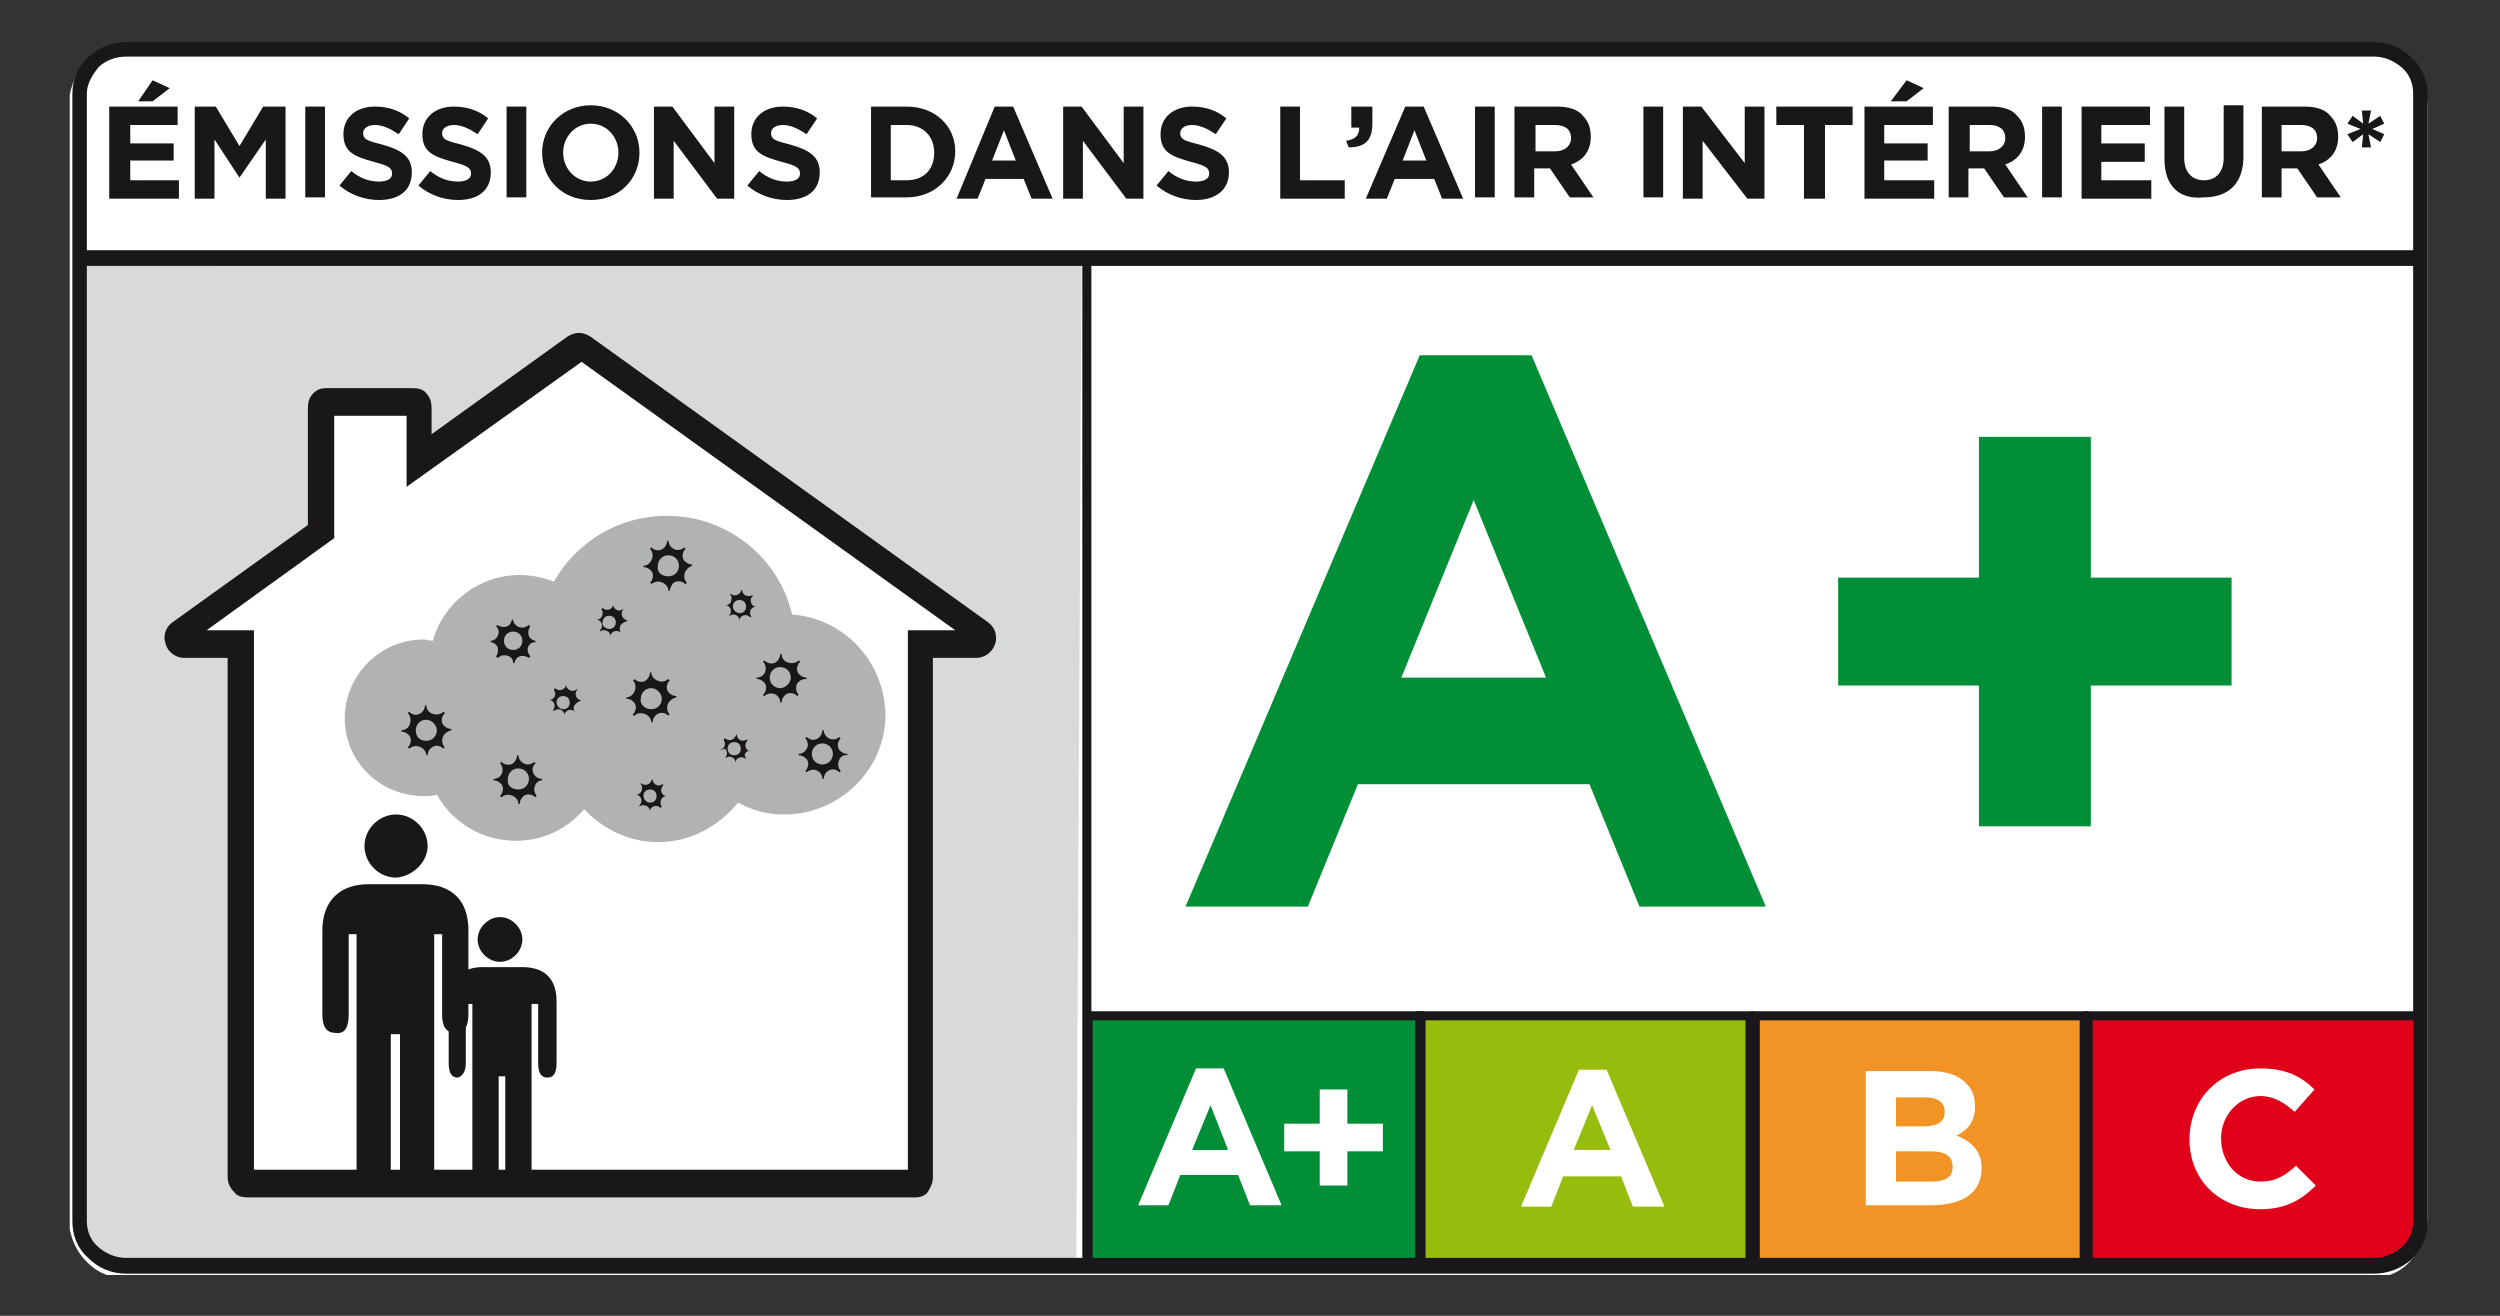 <?xml version="1.0" encoding="utf-8"?>
<!-- Generator: Adobe Illustrator 24.0.0, SVG Export Plug-In . SVG Version: 6.00 Build 0)  -->
<svg version="1.1" id="Calque_1" xmlns="http://www.w3.org/2000/svg" xmlns:xlink="http://www.w3.org/1999/xlink" x="0px" y="0px"
	 viewBox="0 0 190 100" style="enable-background:new 0 0 190 100;" xml:space="preserve">
<rect x="0" y="0" width="190" height="100" fill="#333333" stroke="none"/>
<style type="text/css">
	.st0{clip-path:url(#SVGID_2_);fill:#FFFFFF;}
	.st1{fill:#D8D9DA;}
	.st2{fill:#1A171B;}
	.st3{fill:none;stroke:#1A171B;stroke-width:0.167;}
	.st4{fill:#96BD0D;}
	.st5{fill:none;stroke:#1A171B;stroke-width:0.689;}
	.st6{fill:#FFFFFF;}
	.st7{fill:#F19425;}
	.st8{fill:#E1001A;}
	.st9{fill:#008F36;}
	.st10{fill:#B0B2B3;}
	.st11{fill:none;}
</style>
<g>
	<g>
		<defs>
			<rect id="SVGID_1_" x="5.3" y="3" width="179.4" height="93.9"/>
		</defs>
		<clipPath id="SVGID_2_">
			<use xlink:href="#SVGID_1_"  style="overflow:visible;"/>
		</clipPath>
		<path class="st0" d="M180.4,97.1H9.3c-1.1,0-2.1-0.5-2.9-1.4c-0.8-0.9-1.2-2.1-1.2-3.3V8.2c0-2.6,1.9-4.7,4.1-4.7h171.1
			c1.1,0,2.1,0.5,2.9,1.4l-0.4,0.5l0.4-0.5c0.8,0.9,1.2,2.1,1.2,3.3v84.2c0,1.2-0.4,2.4-1.2,3.3C182.6,96.6,181.5,97.1,180.4,97.1
			L180.4,97.1z"/>
	</g>
	<g>
		<path class="st1" d="M6.2,20.2l76-0.2l-0.4,75.7H9.7c-3.7,0-3-0.5-3.2-2L6.2,20.2z"/>
	</g>
	<path class="st2" d="M11.6,6.1l1.3,0.6l-1.3,1h-1.1L11.6,6.1z M8.3,8.1h5.2v1.4H9.9v1.4h3.3v1.3H9.9v1.5h3.7v1.4H8.3V8.1z"/>
	<polygon class="st2" points="14.8,8.1 16.4,8.1 18.2,11.1 20,8.1 21.7,8.1 21.7,15.1 20.2,15.1 20.2,10.6 18.2,13.5 18.2,13.5 
		16.3,10.6 16.3,15.1 14.8,15.1 	"/>
	<rect x="23.2" y="8.1" class="st2" width="1.5" height="6.9"/>
	<g>
		<path class="st2" d="M25.8,14.1l0.9-1.1c0.6,0.5,1.3,0.8,2.1,0.8c0.6,0,1-0.2,1-0.6v0c0-0.4-0.2-0.6-1.4-0.9
			c-1.4-0.4-2.3-0.7-2.3-2.1v0c0-1.3,1-2.1,2.4-2.1c1,0,1.9,0.3,2.6,0.9l-0.8,1.2c-0.6-0.4-1.2-0.7-1.8-0.7c-0.6,0-0.9,0.3-0.9,0.6
			v0c0,0.5,0.3,0.6,1.5,0.9c1.4,0.4,2.2,0.9,2.2,2.1v0c0,1.4-1,2.1-2.5,2.1C27.7,15.2,26.6,14.8,25.8,14.1"/>
		<path class="st2" d="M31.8,14.1l0.9-1.1c0.6,0.5,1.3,0.8,2.1,0.8c0.6,0,1-0.2,1-0.6v0c0-0.4-0.2-0.6-1.4-0.9
			c-1.4-0.4-2.3-0.7-2.3-2.1v0c0-1.3,1-2.1,2.4-2.1c1,0,1.9,0.3,2.6,0.9l-0.8,1.2c-0.6-0.4-1.2-0.7-1.8-0.7c-0.6,0-0.9,0.3-0.9,0.6
			v0c0,0.5,0.3,0.6,1.5,0.9c1.4,0.4,2.2,0.9,2.2,2.1v0c0,1.4-1,2.1-2.5,2.1C33.7,15.2,32.6,14.8,31.8,14.1"/>
	</g>
	<rect x="38.5" y="8.1" class="st2" width="1.5" height="6.9"/>
	<g>
		<path class="st2" d="M47,11.6L47,11.6c0-1.2-0.9-2.2-2.1-2.2c-1.2,0-2.1,1-2.1,2.2v0c0,1.2,0.9,2.2,2.1,2.2
			C46.1,13.8,47,12.8,47,11.6 M41.2,11.6L41.2,11.6c0-2,1.6-3.6,3.7-3.6c2.1,0,3.7,1.6,3.7,3.6v0c0,2-1.5,3.6-3.7,3.6
			C42.7,15.2,41.2,13.6,41.2,11.6"/>
	</g>
	<polygon class="st2" points="49.7,8.1 51.1,8.1 54.3,12.4 54.3,8.1 55.8,8.1 55.8,15.1 54.5,15.1 51.2,10.7 51.2,15.1 49.7,15.1 	
		"/>
	<g>
		<path class="st2" d="M56.8,14.1l0.9-1.1c0.6,0.5,1.3,0.8,2.1,0.8c0.6,0,1-0.2,1-0.6v0c0-0.4-0.2-0.6-1.4-0.9
			c-1.4-0.4-2.3-0.7-2.3-2.1v0c0-1.3,1-2.1,2.4-2.1c1,0,1.9,0.3,2.6,0.9l-0.8,1.2c-0.6-0.4-1.2-0.7-1.8-0.7c-0.6,0-0.9,0.3-0.9,0.6
			v0c0,0.5,0.3,0.6,1.5,0.9c1.4,0.4,2.2,0.9,2.2,2.1v0c0,1.4-1,2.1-2.5,2.1C58.7,15.2,57.6,14.8,56.8,14.1"/>
		<path class="st2" d="M67.7,9.5v4.2h1.2c1.3,0,2.1-0.8,2.1-2.1v0c0-1.2-0.8-2.1-2.1-2.1H67.7z M66.2,8.1h2.7c2.2,0,3.7,1.5,3.7,3.4
			v0c0,1.9-1.5,3.5-3.7,3.5h-2.7V8.1z"/>
	</g>
	<path class="st2" d="M77.2,12.2l-0.9-2.3l-0.9,2.3H77.2z M75.6,8.1H77l3,7h-1.6l-0.6-1.5h-2.9l-0.6,1.5h-1.6L75.6,8.1z"/>
	<polygon class="st2" points="80.8,8.1 82.2,8.1 85.4,12.4 85.4,8.1 86.9,8.1 86.9,15.1 85.6,15.1 82.3,10.7 82.3,15.1 80.8,15.1 	
		"/>
	<g>
		<path class="st2" d="M87.9,14.1l0.9-1.1c0.6,0.5,1.3,0.8,2.1,0.8c0.6,0,1-0.2,1-0.6v0c0-0.4-0.2-0.6-1.4-0.9
			c-1.4-0.4-2.3-0.7-2.3-2.1v0c0-1.3,1-2.1,2.4-2.1c1,0,1.9,0.3,2.6,0.9l-0.8,1.2c-0.6-0.4-1.2-0.7-1.8-0.7c-0.6,0-0.9,0.3-0.9,0.6
			v0c0,0.5,0.3,0.6,1.5,0.9c1.4,0.4,2.2,0.9,2.2,2.1v0c0,1.4-1.1,2.1-2.5,2.1C89.8,15.2,88.7,14.8,87.9,14.1"/>
	</g>
	<polygon class="st2" points="97.3,8.1 98.8,8.1 98.8,13.7 102.2,13.7 102.2,15.1 97.3,15.1 	"/>
	<g>
		<path class="st2" d="M102.3,10.7c0.7-0.1,1-0.4,1-1h-0.6V8.1h1.6v1.3c0,1.3-0.6,1.8-1.8,1.8L102.3,10.7z"/>
	</g>
	<path class="st2" d="M108.4,12.2l-0.9-2.3l-0.9,2.3H108.4z M106.8,8.1h1.4l3,7h-1.6l-0.6-1.5H106l-0.6,1.5h-1.6L106.8,8.1z"/>
	<rect x="112.1" y="8.1" class="st2" width="1.5" height="6.9"/>
	<g>
		<path class="st2" d="M118.2,11.5c0.7,0,1.2-0.4,1.2-1v0c0-0.7-0.5-1-1.2-1h-1.5v2H118.2z M115.1,8.1h3.2c0.9,0,1.6,0.2,2,0.7
			c0.4,0.4,0.6,0.9,0.6,1.6v0c0,1.1-0.6,1.8-1.5,2.1l1.7,2.5h-1.8l-1.5-2.2h-1.2v2.2h-1.5V8.1z"/>
	</g>
	<rect x="124.9" y="8.1" class="st2" width="1.5" height="6.9"/>
	<polygon class="st2" points="127.9,8.1 129.3,8.1 132.6,12.4 132.6,8.1 134.1,8.1 134.1,15.1 132.8,15.1 129.4,10.7 129.4,15.1 
		127.9,15.1 	"/>
	<polygon class="st2" points="137.1,9.5 135,9.5 135,8.1 140.8,8.1 140.8,9.5 138.7,9.5 138.7,15.1 137.1,15.1 	"/>
	<path class="st2" d="M144.9,6.1l1.3,0.6l-1.3,1h-1.2L144.9,6.1z M141.7,8.1h5.2v1.4h-3.7v1.4h3.3v1.3h-3.3v1.5h3.8v1.4h-5.3V8.1z"
		/>
	<g>
		<path class="st2" d="M151.2,11.5c0.7,0,1.2-0.4,1.2-1v0c0-0.7-0.5-1-1.2-1h-1.5v2H151.2z M148.1,8.1h3.2c0.9,0,1.6,0.2,2,0.7
			c0.4,0.4,0.6,0.9,0.6,1.6v0c0,1.1-0.6,1.8-1.5,2.1l1.7,2.5h-1.8l-1.5-2.2h-1.2v2.2h-1.5V8.1z"/>
	</g>
	<rect x="155.2" y="8.1" class="st2" width="1.5" height="6.9"/>
	<polygon class="st2" points="158.2,8.1 163.4,8.1 163.4,9.5 159.7,9.5 159.7,10.9 163,10.9 163,12.3 159.7,12.3 159.7,13.7 
		163.5,13.7 163.5,15.1 158.2,15.1 	"/>
	<g>
		<path class="st2" d="M164.5,12.1v-4h1.5v3.9c0,1.1,0.6,1.7,1.5,1.7c0.9,0,1.5-0.6,1.5-1.7v-4h1.5v3.9c0,2.1-1.2,3.1-3,3.1
			C165.6,15.2,164.5,14.1,164.5,12.1"/>
		<path class="st2" d="M174.9,11.5c0.7,0,1.2-0.4,1.2-1v0c0-0.7-0.5-1-1.2-1h-1.5v2H174.9z M171.9,8.1h3.2c0.9,0,1.6,0.2,2,0.7
			c0.4,0.4,0.6,0.9,0.6,1.6v0c0,1.1-0.6,1.8-1.5,2.1l1.7,2.5h-1.8l-1.5-2.2h-1.2v2.2h-1.5V8.1z"/>
	</g>
	<polygon class="st2" points="179.6,10.2 178.8,10.8 178.4,10.2 179.4,9.8 178.4,9.4 178.8,8.8 179.6,9.4 179.5,8.4 180.2,8.4 
		180,9.4 180.9,8.8 181.2,9.4 180.3,9.8 181.2,10.2 180.9,10.8 180,10.2 180.2,11.2 179.5,11.2 	"/>
	<rect x="6.5" y="19.1" class="st2" width="177.3" height="1.1"/>
	<rect x="6.6" y="19.1" class="st3" width="177.2" height="1"/>
	<rect x="107.9" y="77" class="st4" width="25.3" height="19.1"/>
	<g>
		<rect x="108" y="77.2" class="st5" width="25" height="18.8"/>
	</g>
	<path class="st6" d="M122.4,87.4l-1.4-3.4l-1.4,3.4H122.4z M120,81.3h2.1l4.4,10.4h-2.4l-0.9-2.3h-4.4l-0.9,2.3h-2.3L120,81.3z"/>
	<rect x="133.3" y="77" class="st7" width="25.3" height="19.1"/>
	<g>
		<rect x="133.4" y="77.2" class="st5" width="25" height="18.8"/>
	</g>
	<polygon class="st8" points="183,95.3 181.8,96.1 158.6,96.1 158.6,77 183.9,77 183.9,93.4 	"/>
	<g>
		<path class="st6" d="M146.7,87.5h-2.6v2.3h2.7c1,0,1.6-0.3,1.6-1.1v0C148.4,87.9,147.9,87.5,146.7,87.5 M147.8,84.5
			c0-0.7-0.5-1.1-1.5-1.1h-2.2v2.2h2.1C147.2,85.6,147.8,85.3,147.8,84.5L147.8,84.5z M141.9,81.4h4.8c1.2,0,2.1,0.3,2.7,0.9
			c0.5,0.5,0.7,1,0.7,1.8v0c0,1.2-0.6,1.8-1.4,2.2c1.2,0.5,1.9,1.2,1.9,2.5v0c0,1.9-1.5,2.8-3.9,2.8h-4.9V81.4z"/>
		<path class="st6" d="M166.4,86.6L166.4,86.6c0-3,2.2-5.4,5.4-5.4c1.9,0,3.1,0.6,4.1,1.6l-1.5,1.7c-0.8-0.7-1.6-1.2-2.6-1.2
			c-1.7,0-3,1.5-3,3.2v0c0,1.8,1.2,3.3,3,3.3c1.2,0,1.9-0.5,2.7-1.2l1.5,1.5c-1.1,1.1-2.3,1.8-4.2,1.8
			C168.6,91.9,166.4,89.6,166.4,86.6"/>
	</g>
	<rect x="82.5" y="77" class="st9" width="25.5" height="19.1"/>
	<g>
		<rect x="82.7" y="77.2" class="st5" width="25.2" height="18.8"/>
	</g>
	<path class="st6" d="M93.3,87.3L92,84l-1.4,3.4H93.3z M90.9,81.2H93l4.4,10.4h-2.4l-0.9-2.3h-4.4l-0.9,2.3h-2.3L90.9,81.2z"/>
	<polygon class="st6" points="100.3,87.5 97.6,87.5 97.6,85.4 100.3,85.4 100.3,82.8 102.4,82.8 102.4,85.4 105.1,85.4 105.1,87.5 
		102.4,87.5 102.4,90.1 100.3,90.1 	"/>
	<g>
		<line class="st5" x1="82.6" y1="19.9" x2="82.6" y2="95.9"/>
		<polyline class="st5" points="158.7,95.9 158.7,77.2 183.5,77.2 		"/>
	</g>
	<path class="st9" d="M117.5,51.5L112,38l-5.5,13.5H117.5z M107.9,27h8.5l17.8,41.9h-9.6l-3.8-9.3h-17.6l-3.8,9.3h-9.3L107.9,27z"/>
	<polygon class="st9" points="150.4,52.1 139.7,52.1 139.7,43.9 150.4,43.9 150.4,33.2 158.9,33.2 158.9,43.9 169.6,43.9 
		169.6,52.1 158.9,52.1 158.9,62.8 150.4,62.8 	"/>
	<g>
		<path class="st2" d="M18.8,91c-0.4,0-0.8-0.1-1-0.4c-0.3-0.3-0.5-0.7-0.5-1.1V50h-3.3c-0.6,0-1.2-0.4-1.4-1c0-0.1-0.1-0.3-0.1-0.5
			c0-0.5,0.2-0.9,0.6-1.2l10.3-7.4V31c0-0.4,0.1-0.8,0.4-1.1h0h0c0.3-0.3,0.6-0.4,1-0.4h6.6c0.4,0,0.8,0.1,1,0.4l0,0
			c0.3,0.3,0.4,0.7,0.4,1.1v2l10.3-7.4c0.3-0.2,0.6-0.3,0.9-0.3c0.3,0,0.6,0.1,0.9,0.3l30.2,21.7c0.4,0.3,0.6,0.7,0.6,1.2
			c0,0.1,0,0.3-0.1,0.5c-0.2,0.6-0.8,1-1.4,1h-3.3v39.5c0,0.4-0.2,0.8-0.4,1.1C70.4,90.8,70,91,69.6,91H18.8z"/>
	</g>
	<polygon class="st6" points="69,88.9 69,47.9 72.6,47.9 44.2,27.5 30.9,37 30.9,31.6 25.4,31.6 25.4,40.9 15.7,47.9 19.3,47.9 
		19.3,88.9 	"/>
	<polygon class="st2" points="72.2,49.3 72.6,48.9 72.8,48.5 	"/>
	<path class="st10" d="M60.2,46.7c-1-4.3-4.9-7.5-9.5-7.5c-3.7,0-6.9,2-8.6,5c-0.8-0.3-1.7-0.5-2.6-0.5c-3.1,0-5.8,2.1-6.6,5
		c-0.2,0-0.5-0.1-0.7-0.1c-3.3,0-6,2.7-6,6c0,3.3,2.7,5.9,6,5.9c0.3,0,0.7,0,1-0.1c1.2,2.1,3.4,3.5,6,3.5c2.1,0,3.9-0.9,5.2-2.4
		c1.4,1.5,3.4,2.5,5.6,2.5c2.5,0,4.6-1.2,6.1-3c1.1,0.6,2.2,0.9,3.5,0.9c4.2,0,7.7-3.4,7.7-7.6C67.2,50.2,64.1,47,60.2,46.7"/>
	<path class="st2" d="M43.6,53.8c0,0.1,0,0.2,0.1,0.3c0,0,0,0,0,0c-0.2-0.2-0.5-0.2-0.7,0c-0.1,0.1-0.1,0.2-0.1,0.3h0h0
		c0-0.3-0.2-0.5-0.5-0.5c-0.1,0-0.2,0.1-0.3,0.1c0,0,0,0-0.1,0c0.2-0.2,0.2-0.5,0-0.7c-0.1-0.1-0.2-0.1-0.3-0.1v0v0
		c0.3,0,0.5-0.2,0.5-0.5c0-0.1-0.1-0.2-0.1-0.3c0,0,0,0,0.1-0.1c0.2,0.2,0.5,0.2,0.7,0c0.1-0.1,0.1-0.2,0.1-0.3h0h0
		c0,0.2,0.2,0.5,0.5,0.5c0.1,0,0.2,0,0.3-0.1c0,0,0,0,0.1,0c-0.2,0.2-0.2,0.5,0,0.7c0.1,0.1,0.2,0.1,0.3,0.1v0v0
		C43.8,53.4,43.6,53.6,43.6,53.8 M42.8,53.9c0.3,0,0.5-0.2,0.5-0.5c0-0.3-0.2-0.5-0.5-0.5c-0.3,0-0.5,0.2-0.5,0.5
		C42.3,53.6,42.5,53.9,42.8,53.9"/>
	<path class="st2" d="M56.6,57.4c0,0.1,0.1,0.2,0.1,0.3c0,0,0,0,0,0c-0.2-0.2-0.5-0.2-0.7,0c-0.1,0.1-0.1,0.2-0.1,0.3h0h0
		c0-0.3-0.2-0.5-0.5-0.5c-0.1,0-0.2,0.1-0.3,0.1c0,0,0,0,0,0c0.2-0.2,0.2-0.5,0-0.7C54.8,57,54.7,57,54.6,57v0v0
		c0.3,0,0.5-0.2,0.5-0.5c0-0.1-0.1-0.2-0.1-0.3c0,0,0,0,0.1-0.1c0.2,0.2,0.5,0.2,0.7,0c0.1-0.1,0.1-0.2,0.2-0.3c0,0,0,0,0,0
		c0,0,0,0,0,0c0,0.3,0.2,0.5,0.5,0.5c0.1,0,0.2-0.1,0.3-0.1c0,0,0,0,0,0.1c-0.2,0.2-0.2,0.5,0,0.7c0.1,0.1,0.2,0.1,0.3,0.1v0v0
		C56.8,57,56.6,57.2,56.6,57.4 M55.8,57.4c0.3,0,0.5-0.2,0.5-0.5c0-0.3-0.2-0.5-0.5-0.5c-0.3,0-0.5,0.2-0.5,0.5
		C55.3,57.2,55.5,57.4,55.8,57.4"/>
	<path class="st2" d="M57,46.6c0,0.1,0.1,0.2,0.1,0.3c0,0,0,0-0.1,0c-0.2-0.2-0.5-0.2-0.7,0c-0.1,0.1-0.1,0.2-0.1,0.3h0h0
		c0-0.3-0.2-0.5-0.5-0.5c-0.1,0-0.2,0.1-0.3,0.1c0,0,0,0,0,0c0.2-0.2,0.2-0.5,0-0.7c-0.1-0.1-0.2-0.1-0.3-0.1c0,0,0,0,0,0v0
		c0.3,0,0.5-0.2,0.5-0.5c0-0.1,0-0.2-0.1-0.3c0,0,0,0,0-0.1c0.2,0.2,0.5,0.2,0.7,0c0.1-0.1,0.1-0.2,0.2-0.3h0h0
		c0,0.3,0.2,0.5,0.5,0.5c0.1,0,0.2,0,0.3-0.1c0,0,0,0,0,0.1c-0.2,0.2-0.2,0.5,0,0.7c0.1,0.1,0.2,0.1,0.3,0.1v0v0
		C57.2,46.1,57,46.3,57,46.6 M56.2,46.6c0.3,0,0.5-0.2,0.5-0.5c0-0.3-0.2-0.5-0.5-0.5c-0.3,0-0.5,0.2-0.5,0.5
		C55.7,46.4,56,46.6,56.2,46.6"/>
	<path class="st2" d="M40.1,49.4c0,0.2,0.1,0.3,0.2,0.5c0,0,0,0-0.1,0.1c-0.3-0.2-0.7-0.2-0.9,0c-0.1,0.1-0.2,0.3-0.2,0.4H39h0
		c0-0.4-0.3-0.6-0.7-0.6c-0.2,0-0.3,0.1-0.5,0.2c0,0,0,0-0.1-0.1c0.2-0.3,0.2-0.7,0-0.9c-0.1-0.1-0.3-0.2-0.4-0.2v-0.1v0
		c0.3,0,0.6-0.3,0.6-0.7c0-0.2-0.1-0.3-0.2-0.4c0,0,0,0,0.1-0.1c0.3,0.2,0.7,0.2,0.9,0c0.1-0.1,0.2-0.3,0.2-0.4c0,0,0,0,0.1,0
		c0,0,0,0,0,0c0,0.3,0.3,0.6,0.7,0.6c0.2,0,0.3-0.1,0.5-0.2c0,0,0,0,0.1,0.1c-0.2,0.3-0.2,0.7,0,0.9c0.1,0.1,0.3,0.2,0.4,0.2v0.1v0
		C40.4,48.8,40.1,49,40.1,49.4 M39,49.4c0.4,0,0.7-0.3,0.7-0.7c0-0.4-0.3-0.7-0.7-0.7c-0.4,0-0.7,0.3-0.7,0.7
		C38.3,49.1,38.6,49.4,39,49.4"/>
	<path class="st2" d="M50.2,61c0,0.1,0,0.2,0.1,0.3c0,0,0,0-0.1,0.1c-0.2-0.2-0.5-0.2-0.7,0c-0.1,0.1-0.1,0.2-0.1,0.3h0h0
		c0-0.3-0.2-0.5-0.5-0.5c-0.1,0-0.2,0-0.3,0.1c0,0,0,0,0-0.1c0.2-0.2,0.2-0.5,0-0.7c-0.1-0.1-0.2-0.1-0.3-0.1v0v0
		c0.3,0,0.5-0.2,0.5-0.5c0-0.1,0-0.2-0.1-0.3c0,0,0,0,0-0.1c0.2,0.2,0.5,0.2,0.7,0c0.1-0.1,0.1-0.2,0.2-0.3h0h0
		c0,0.3,0.2,0.5,0.5,0.5c0.1,0,0.2-0.1,0.3-0.1c0,0,0,0,0,0.1c-0.2,0.2-0.2,0.5,0,0.7c0.1,0.1,0.2,0.1,0.3,0.1c0,0,0,0,0,0
		c0,0,0,0,0,0C50.4,60.5,50.2,60.7,50.2,61 M49.4,61c0.3,0,0.5-0.2,0.5-0.5c0-0.3-0.2-0.5-0.5-0.5c-0.3,0-0.5,0.2-0.5,0.5
		C48.9,60.7,49.1,61,49.4,61"/>
	<path class="st2" d="M33.6,56.3c0,0.2,0.1,0.4,0.2,0.5c0,0-0.1,0.1-0.1,0.1c-0.3-0.3-0.7-0.3-1,0c-0.1,0.1-0.2,0.3-0.2,0.5h-0.1h0
		c0-0.4-0.4-0.7-0.8-0.7c-0.2,0-0.4,0.1-0.5,0.2c0,0-0.1-0.1-0.1-0.1c0.3-0.3,0.3-0.8,0-1c-0.1-0.1-0.3-0.2-0.5-0.2v-0.1v0
		c0.4,0,0.7-0.3,0.7-0.8c0-0.2-0.1-0.4-0.2-0.5c0,0,0-0.1,0.1-0.1c0.3,0.3,0.7,0.3,1,0c0.1-0.1,0.2-0.3,0.2-0.5h0.1h0
		c0,0.4,0.3,0.7,0.8,0.7c0.2,0,0.4-0.1,0.5-0.2c0,0,0.1,0,0.1,0.1c-0.3,0.3-0.3,0.8,0,1c0.1,0.1,0.3,0.2,0.5,0.2v0.1v0
		C33.9,55.6,33.6,55.9,33.6,56.3 M32.4,56.3c0.5,0,0.8-0.4,0.8-0.8c0-0.4-0.4-0.8-0.8-0.8c-0.5,0-0.8,0.4-0.8,0.8
		C31.6,56,31.9,56.3,32.4,56.3"/>
	<path class="st2" d="M50.7,53.8c0,0.2,0.1,0.4,0.2,0.5c0,0-0.1,0-0.1,0.1c-0.3-0.3-0.7-0.3-1,0c-0.1,0.1-0.2,0.3-0.2,0.5h-0.1h0
		c0-0.4-0.4-0.7-0.8-0.7c-0.2,0-0.4,0.1-0.5,0.2c0,0-0.1,0-0.1-0.1c0.3-0.3,0.3-0.8,0-1c-0.1-0.1-0.3-0.2-0.5-0.2V53v0
		c0.4,0,0.7-0.4,0.7-0.8c0-0.2-0.1-0.4-0.2-0.5c0,0,0.1,0,0.1-0.1c0.3,0.3,0.8,0.3,1,0c0.1-0.1,0.2-0.3,0.2-0.5h0.1h0
		c0,0.4,0.4,0.7,0.8,0.7c0.2,0,0.4-0.1,0.5-0.2c0,0,0,0,0.1,0.1c-0.3,0.3-0.3,0.8,0,1c0.1,0.1,0.3,0.2,0.5,0.2V53v0
		C51,53.1,50.7,53.4,50.7,53.8 M49.5,53.9c0.5,0,0.8-0.4,0.8-0.8c0-0.4-0.4-0.8-0.8-0.8c-0.5,0-0.8,0.4-0.8,0.8
		C48.6,53.5,49,53.9,49.5,53.9"/>
	<path class="st2" d="M60.5,52.3c0,0.2,0.1,0.4,0.2,0.5c0,0,0,0-0.1,0.1c-0.3-0.3-0.8-0.3-1,0c-0.1,0.1-0.2,0.3-0.2,0.5h-0.1h0
		c0-0.4-0.3-0.7-0.7-0.7c-0.2,0-0.4,0.1-0.5,0.2c0,0-0.1,0-0.1-0.1c0.3-0.3,0.3-0.8,0-1c-0.1-0.1-0.3-0.2-0.5-0.2v-0.1v0
		c0.4,0,0.7-0.3,0.7-0.7c0-0.2-0.1-0.4-0.2-0.5c0,0,0-0.1,0.1-0.1c0.3,0.3,0.8,0.3,1,0c0.1-0.1,0.2-0.3,0.2-0.5h0.1h0
		c0,0.4,0.3,0.7,0.8,0.7c0.2,0,0.4-0.1,0.5-0.2c0,0,0.1,0,0.1,0.1c-0.3,0.3-0.3,0.8,0,1c0.1,0.1,0.3,0.2,0.5,0.2v0.1v0
		C60.8,51.6,60.5,51.9,60.5,52.3 M59.3,52.3c0.4,0,0.8-0.4,0.8-0.8c0-0.5-0.4-0.8-0.8-0.8c-0.5,0-0.8,0.4-0.8,0.8
		C58.5,52,58.9,52.3,59.3,52.3"/>
	<path class="st2" d="M63.7,58.1c0,0.2,0.1,0.4,0.2,0.5c0,0,0,0-0.1,0.1c-0.3-0.3-0.7-0.3-1,0c-0.1,0.1-0.2,0.3-0.2,0.5h-0.1h0
		c0-0.4-0.3-0.7-0.7-0.7c-0.2,0-0.4,0.1-0.5,0.2c0,0-0.1-0.1-0.1-0.1c0.3-0.3,0.3-0.8,0-1c-0.1-0.1-0.3-0.2-0.5-0.2v-0.1v0
		c0.4,0,0.7-0.4,0.7-0.7c0-0.2-0.1-0.4-0.2-0.5c0,0,0.1-0.1,0.1-0.1c0.3,0.3,0.7,0.3,1,0c0.1-0.1,0.2-0.3,0.2-0.5h0.1h0
		c0,0.4,0.4,0.7,0.7,0.7c0.2,0,0.4-0.1,0.5-0.2c0,0,0,0.1,0.1,0.1c-0.3,0.3-0.3,0.8,0,1c0.1,0.1,0.3,0.2,0.5,0.2v0.1v0
		C64,57.3,63.7,57.7,63.7,58.1 M62.5,58.1c0.5,0,0.8-0.4,0.8-0.8c0-0.5-0.4-0.8-0.8-0.8c-0.5,0-0.8,0.4-0.8,0.8
		C61.7,57.7,62,58.1,62.5,58.1"/>
	<path class="st2" d="M47.1,47.8c0,0.1,0,0.2,0.1,0.3c0,0,0,0,0,0c-0.2-0.2-0.5-0.2-0.7,0c-0.1,0.1-0.1,0.2-0.1,0.3h0h0
		c0-0.3-0.2-0.5-0.5-0.5c-0.1,0-0.2,0-0.3,0.1c0,0,0,0,0-0.1c0.2-0.2,0.2-0.5,0-0.7c-0.1-0.1-0.2-0.1-0.3-0.1v0v0
		c0.3,0,0.5-0.2,0.5-0.5c0-0.1,0-0.2-0.1-0.3c0,0,0,0,0.1-0.1c0.2,0.2,0.5,0.2,0.7,0c0.1-0.1,0.1-0.2,0.1-0.3h0h0
		c0,0.3,0.2,0.5,0.5,0.5c0.1,0,0.2-0.1,0.3-0.1c0,0,0,0,0,0c-0.2,0.2-0.2,0.5,0,0.7c0.1,0.1,0.2,0.1,0.3,0.2v0v0
		C47.3,47.3,47.1,47.5,47.1,47.8 M46.3,47.8c0.3,0,0.5-0.2,0.5-0.5c0-0.3-0.2-0.5-0.5-0.5c-0.3,0-0.5,0.2-0.5,0.5
		C45.7,47.5,46,47.8,46.3,47.8"/>
	<path class="st2" d="M52,43.8c0,0.2,0.1,0.4,0.2,0.5c0,0,0,0-0.1,0.1c-0.3-0.3-0.8-0.3-1,0c-0.1,0.2-0.2,0.3-0.2,0.5h-0.1h0
		c0-0.4-0.4-0.7-0.8-0.7c-0.2,0-0.4,0.1-0.5,0.2c0,0,0-0.1-0.1-0.1c0.3-0.3,0.3-0.8,0-1c-0.1-0.1-0.3-0.2-0.5-0.2V43v0
		c0.4,0,0.7-0.4,0.7-0.8c0-0.2-0.1-0.4-0.2-0.5c0,0,0.1-0.1,0.1-0.1c0.3,0.3,0.7,0.3,1,0c0.1-0.1,0.2-0.3,0.2-0.5c0,0,0,0,0.1,0h0
		c0,0.4,0.4,0.7,0.7,0.7c0.2,0,0.4-0.1,0.5-0.2c0,0,0.1,0.1,0.1,0.1c-0.3,0.3-0.3,0.8,0,1c0.1,0.1,0.3,0.2,0.5,0.2V43v0
		C52.3,43.1,52,43.4,52,43.8 M50.8,43.8c0.5,0,0.8-0.4,0.8-0.8c0-0.5-0.4-0.8-0.8-0.8c-0.5,0-0.8,0.4-0.8,0.8
		C49.9,43.5,50.3,43.8,50.8,43.8"/>
	<path class="st2" d="M40.6,60c0,0.2,0.1,0.4,0.2,0.5c0,0-0.1,0-0.1,0.1c-0.3-0.3-0.8-0.3-1,0c-0.1,0.1-0.2,0.3-0.2,0.5h-0.1h0
		c0-0.4-0.4-0.7-0.8-0.7c-0.2,0-0.4,0.1-0.5,0.2c0,0-0.1-0.1-0.1-0.1c0.3-0.3,0.3-0.8,0-1c-0.1-0.1-0.3-0.2-0.5-0.2v-0.1v0
		c0.4,0,0.7-0.3,0.7-0.7c0-0.2-0.1-0.4-0.2-0.5c0,0,0,0,0.1-0.1c0.3,0.3,0.8,0.3,1,0c0.1-0.1,0.2-0.3,0.2-0.5h0.1h0
		c0,0.4,0.4,0.7,0.7,0.7c0.2,0,0.4-0.1,0.5-0.2c0,0,0.1,0.1,0.1,0.1c-0.3,0.3-0.3,0.7,0,1c0.1,0.1,0.3,0.2,0.5,0.2v0.1v0
		C40.9,59.3,40.6,59.6,40.6,60 M39.4,60c0.5,0,0.8-0.4,0.8-0.8c0-0.5-0.4-0.8-0.8-0.8c-0.5,0-0.8,0.4-0.8,0.8
		C38.5,59.7,38.9,60,39.4,60"/>
	<path class="st2" d="M32.5,64.3c0-1.3-1.1-2.4-2.4-2.4c-1.3,0-2.4,1.1-2.4,2.4c0,1.3,1.1,2.4,2.4,2.4
		C31.4,66.6,32.5,65.5,32.5,64.3 M26.5,77.1V71h0.6v18.1c0,1,0.5,1.6,1.3,1.6c0.8,0,1.3-0.6,1.3-1.6V78.6h0.7v10.5
		c0,1,0.5,1.5,1.3,1.5c0.8,0,1.3-0.5,1.3-1.5V71h0.6v6.1c0,0.9,0.3,1.4,1,1.4c0.7,0,1-0.5,1-1.4v-6.4c0-2.3-1.3-3.5-3.5-3.5H28
		c-2.2,0-3.5,1.3-3.5,3.5v6.4c0,0.9,0.3,1.4,1,1.4C26.2,78.6,26.5,78.1,26.5,77.1"/>
	<path class="st2" d="M39.7,71.4c0-0.9-0.8-1.7-1.7-1.7c-0.9,0-1.7,0.8-1.7,1.7c0,0.9,0.8,1.7,1.7,1.7
		C38.9,73.1,39.7,72.3,39.7,71.4 M35.4,80.8v-4.5h0.5v13.2c0,0.7,0.4,1.2,1,1.2c0.6,0,1-0.4,1-1.2v-7.7h0.5v7.7c0,0.7,0.4,1.1,1,1.1
		c0.6,0,1-0.4,1-1.1V76.3h0.5v4.5c0,0.7,0.2,1.1,0.7,1.1c0.5,0,0.7-0.4,0.7-1.1v-4.7c0-1.7-0.9-2.6-2.6-2.6h-3
		c-1.6,0-2.6,0.9-2.6,2.6v4.7c0,0.7,0.2,1.1,0.7,1.1C35.1,81.8,35.4,81.5,35.4,80.8"/>
	<path class="st2" d="M7.5,5.1C7,5.7,6.6,6.4,6.6,7.1v85.7c0,0.8,0.3,1.5,0.9,2c0.6,0.5,1.3,0.8,2.1,0.8h170.8
		c0.8,0,1.5-0.3,2.1-0.8c0.6-0.5,0.9-1.2,0.9-2V7.1c0-0.8-0.3-1.5-0.9-2c-0.6-0.5-1.3-0.8-2.1-0.8H9.6C8.8,4.3,8,4.6,7.5,5.1
		 M180.4,96.8H9.6c-1.1,0-2.1-0.4-2.9-1.2c-0.8-0.7-1.2-1.7-1.2-2.8V7.1c0-2.2,1.9-3.9,4.1-3.9h170.8c1.1,0,2.1,0.4,2.9,1.2
		l-0.4,0.4l0.4-0.4c0.8,0.7,1.2,1.7,1.2,2.8v85.7c0,1-0.4,2-1.2,2.8C182.5,96.4,181.5,96.8,180.4,96.8L180.4,96.8z"/>
</g>
<rect x="0" class="st11" width="190" height="100"/>
</svg>
